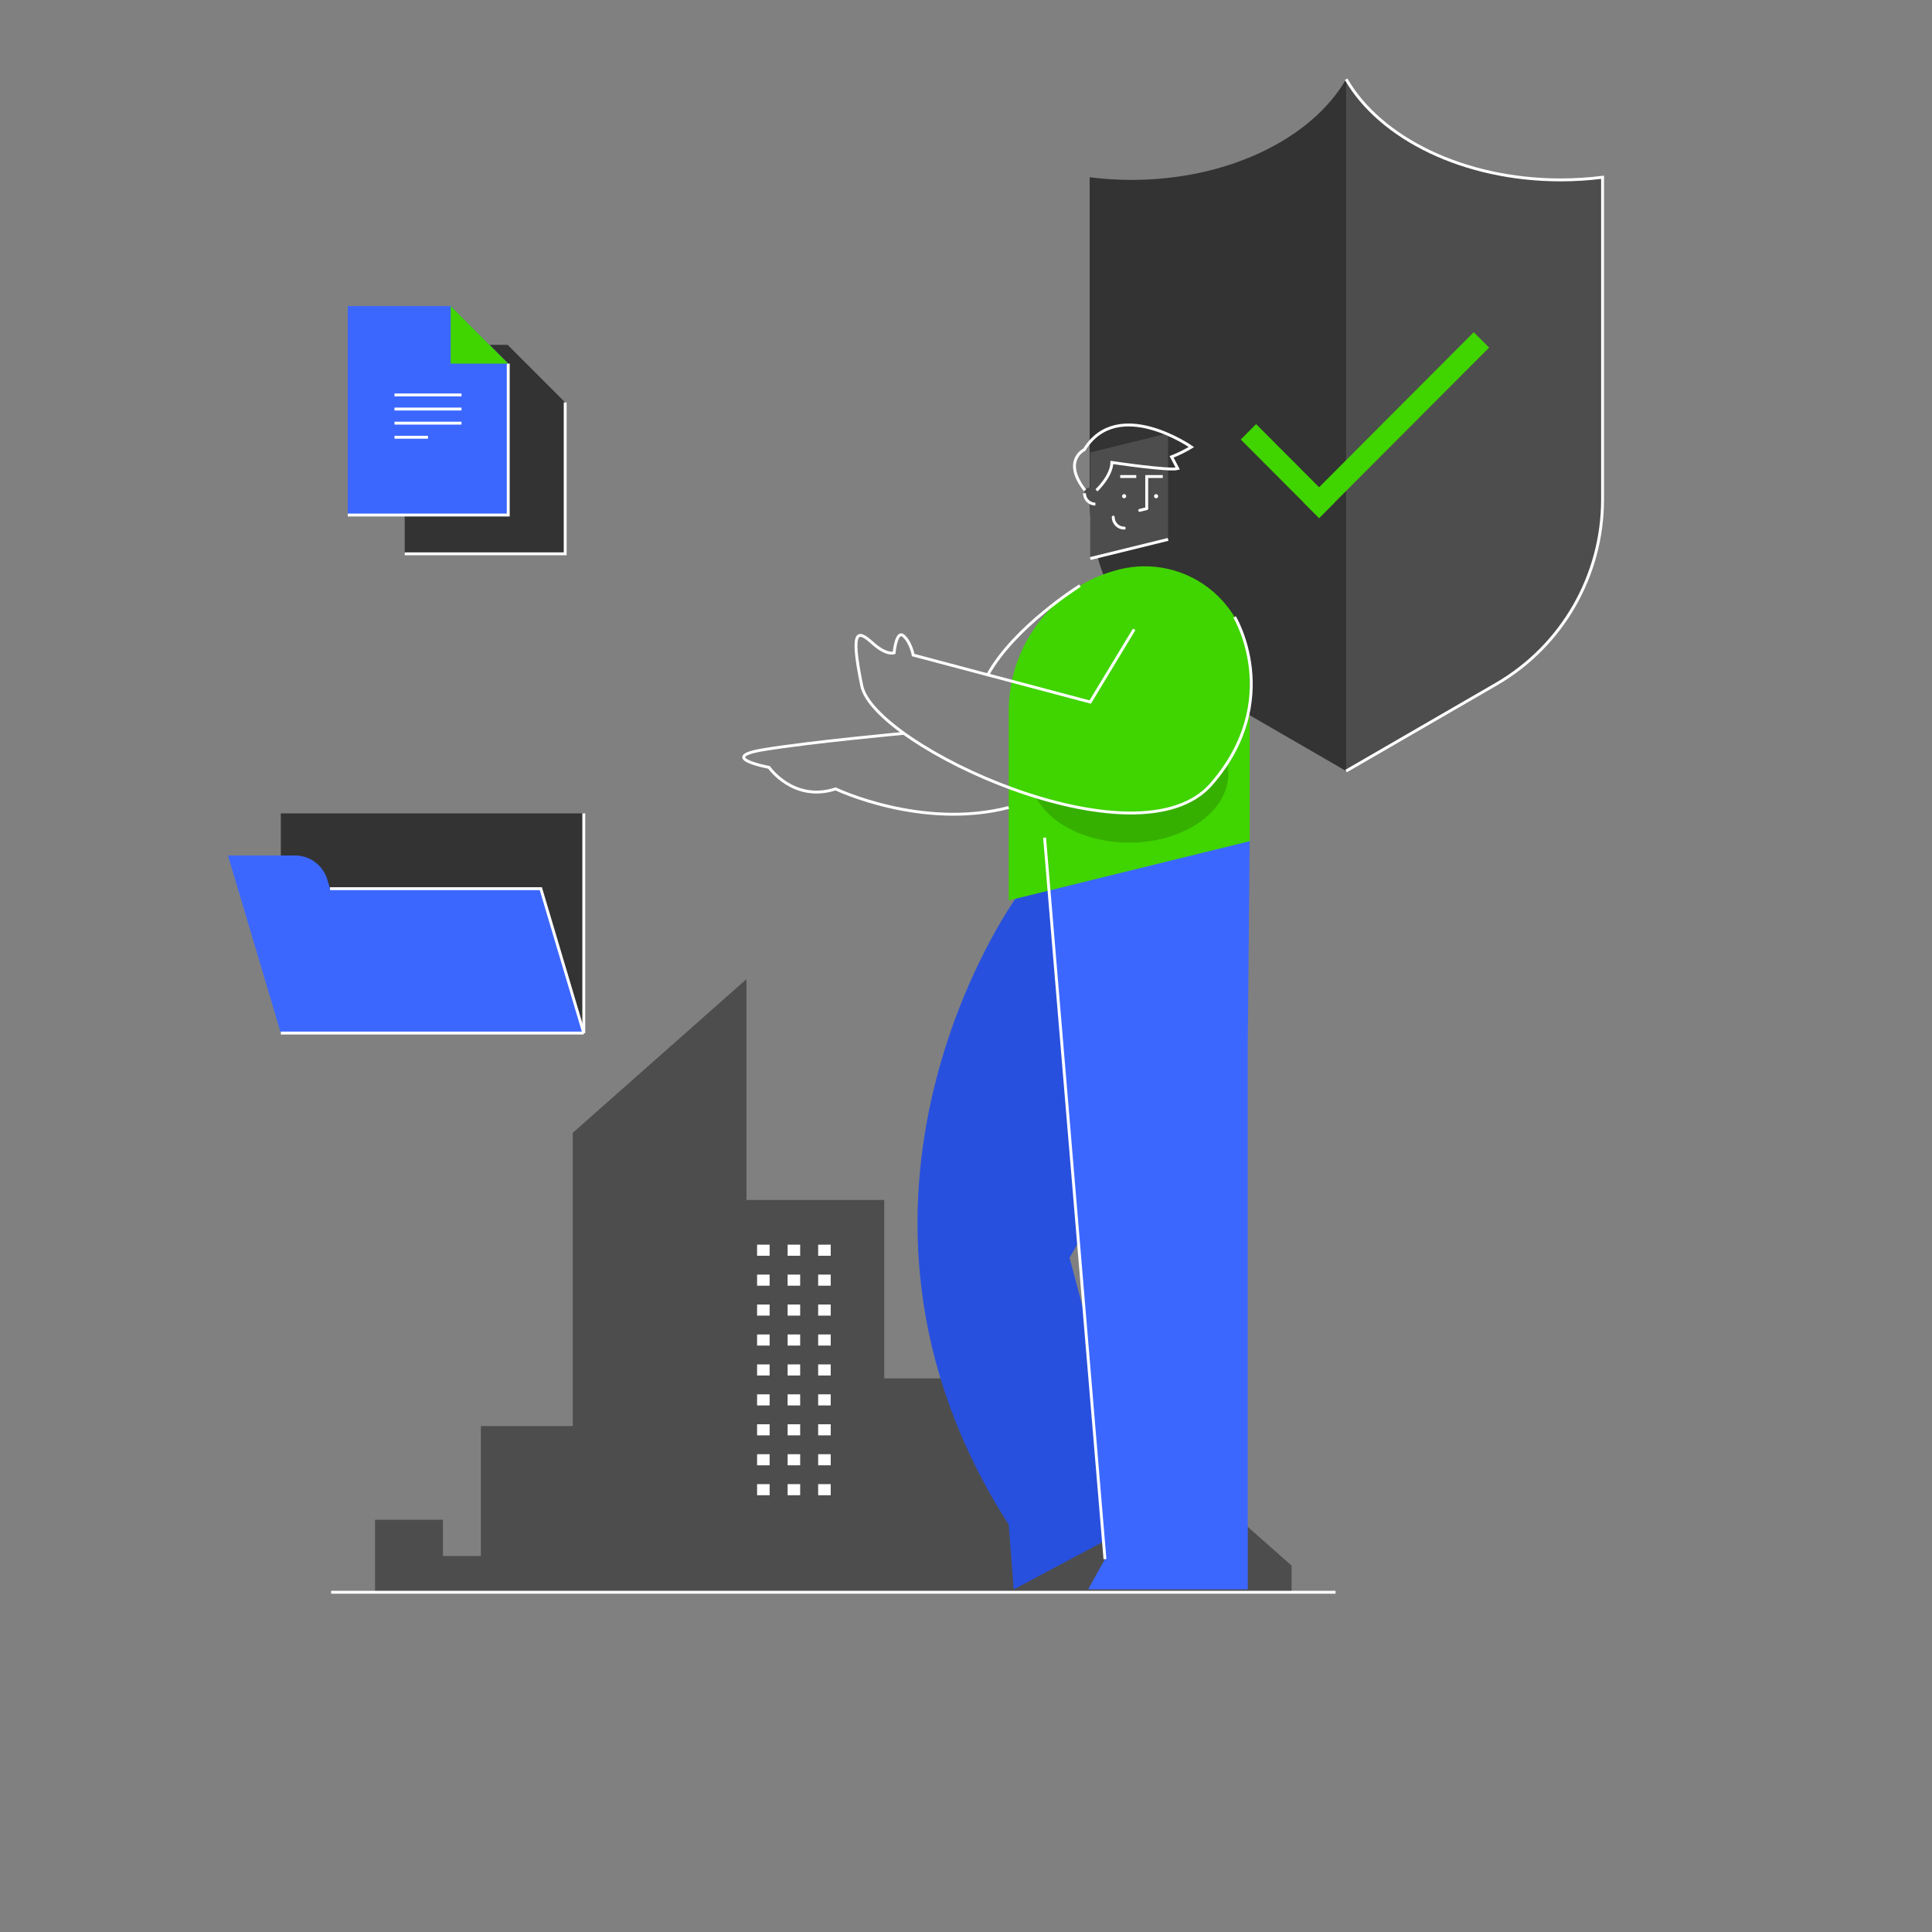 <svg xmlns:inkscape="http://www.inkscape.org/namespaces/inkscape" xmlns:sodipodi="http://sodipodi.sourceforge.net/DTD/sodipodi-0.dtd" xmlns="http://www.w3.org/2000/svg" xmlns:svg="http://www.w3.org/2000/svg" width="1000" height="1000" viewBox="0 0 1000 1000" fill="none" id="svg108223" sodipodi:docname="folder-man-v2.svg" inkscape:version="1.1.1 (3bf5ae0d25, 2021-09-20)"><rect x="0" y="0" width="1000" height="1000" fill="#808080" stroke="none"/><defs id="defs108227"></defs><path d="M807.816 93.114C757.502 93.114 714.446 71.548 696.742 41C679.039 71.548 635.982 93.114 585.669 93.114C578.424 93.117 571.187 92.662 564 91.752V258.51C564 297.96 584.995 334.413 619.078 354.138L696.742 399.086L774.407 354.138C808.489 334.413 829.485 297.96 829.485 258.51V91.752C822.298 92.662 815.06 93.117 807.816 93.114Z" fill="#1B334B" id="path108081" style="fill:#333333;fill-opacity:1"></path><path d="M774.407 354.138C808.489 334.413 829.485 297.96 829.485 258.51V91.752C822.297 92.662 815.06 93.117 807.816 93.114C757.502 93.114 714.446 71.548 696.742 41V399.086L774.407 354.138Z" fill="#274C72" id="path108083" style="fill:#4d4d4d;fill-opacity:1"></path><path d="M696.742 399.086L774.407 354.138C808.489 334.413 829.485 297.96 829.485 258.51V91.752C822.297 92.662 815.06 93.117 807.816 93.114C757.502 93.114 714.446 71.548 696.742 41" stroke="white" stroke-width="1.5" id="path108085"></path><path d="M642.203 227.484L650.152 219.516L690.708 260.169L682.759 268.137L642.203 227.484Z" fill="#53E79C" id="path108087" style="fill:#40d400;fill-opacity:1"></path><path d="M762.816 171.949L770.766 179.917L682.757 268.137L674.808 260.169L762.816 171.949Z" fill="#53E79C" id="path108089" style="fill:#40d400;fill-opacity:1"></path><path d="M644.765 789.344H597.22V769.229H548.641V745.455L512.466 713.452H457.686V621.101H386.369V506.805L296.448 586.355V738.14H248.903V805.375H229.264V786.602H194.123V824.149H668.537V810.375L644.765 789.344Z" fill="#102336" id="path108091" style="fill:#4d4d4d;fill-opacity:1"></path><path d="M171.385 824.15H691.276" stroke="white" stroke-width="1.5" id="path108093"></path><rect x="391.867" y="644.238" width="6.496" height="5.746" fill="white" id="rect108095"></rect><rect x="407.674" y="644.238" width="6.496" height="5.746" fill="white" id="rect108097"></rect><rect x="423.48" y="644.238" width="6.496" height="5.746" fill="white" id="rect108099"></rect><rect x="391.867" y="659.731" width="6.496" height="5.746" fill="white" id="rect108101"></rect><rect x="407.674" y="659.731" width="6.496" height="5.746" fill="white" id="rect108103"></rect><rect x="423.48" y="659.731" width="6.496" height="5.746" fill="white" id="rect108105"></rect><rect x="391.867" y="675.224" width="6.496" height="5.746" fill="white" id="rect108107"></rect><rect x="407.674" y="675.224" width="6.496" height="5.746" fill="white" id="rect108109"></rect><rect x="423.48" y="675.224" width="6.496" height="5.746" fill="white" id="rect108111"></rect><rect x="391.867" y="690.718" width="6.496" height="5.746" fill="white" id="rect108113"></rect><rect x="407.674" y="690.718" width="6.496" height="5.746" fill="white" id="rect108115"></rect><rect x="423.48" y="690.718" width="6.496" height="5.746" fill="white" id="rect108117"></rect><rect x="391.867" y="706.211" width="6.496" height="5.746" fill="white" id="rect108119"></rect><rect x="407.674" y="706.211" width="6.496" height="5.746" fill="white" id="rect108121"></rect><rect x="423.48" y="706.211" width="6.496" height="5.746" fill="white" id="rect108123"></rect><rect x="391.867" y="721.705" width="6.496" height="5.746" fill="white" id="rect108125"></rect><rect x="407.674" y="721.705" width="6.496" height="5.746" fill="white" id="rect108127"></rect><rect x="423.48" y="721.705" width="6.496" height="5.746" fill="white" id="rect108129"></rect><rect x="391.867" y="737.198" width="6.496" height="5.746" fill="white" id="rect108131"></rect><rect x="407.674" y="737.198" width="6.496" height="5.746" fill="white" id="rect108133"></rect><rect x="423.48" y="737.198" width="6.496" height="5.746" fill="white" id="rect108135"></rect><rect x="391.867" y="752.692" width="6.496" height="5.746" fill="white" id="rect108137"></rect><rect x="407.674" y="752.692" width="6.496" height="5.746" fill="white" id="rect108139"></rect><rect x="423.48" y="752.692" width="6.496" height="5.746" fill="white" id="rect108141"></rect><rect x="391.867" y="768.185" width="6.496" height="5.746" fill="white" id="rect108143"></rect><rect x="407.674" y="768.185" width="6.496" height="5.746" fill="white" id="rect108145"></rect><rect x="423.48" y="768.185" width="6.496" height="5.746" fill="white" id="rect108147"></rect><path d="M525.573 465.207C525.573 465.207 413.918 620.436 522.103 789.148L524.721 822.661L590.081 787.833L553.601 651.033L604.521 562.299L567.811 443.745" fill="#2850DE" id="path108149"></path><path d="M540.676 433.543L646.814 435.409L645.844 541.461V822.661H563.191L571.93 807L540.676 433.543Z" fill="#3C67FF" id="path108151"></path><path d="M604.615 246.648V279.191L564.301 289.1V234.181L604.615 224.273V246.648Z" fill="#1B334B" id="path108153" style="fill:#4d4d4d;fill-opacity:1"></path><path d="M581.842 257.907C582.437 257.907 582.92 257.425 582.92 256.829C582.92 256.234 582.437 255.751 581.842 255.751C581.246 255.751 580.764 256.234 580.764 256.829C580.764 257.425 581.246 257.907 581.842 257.907Z" fill="white" id="path108155"></path><path d="M598.398 257.907C598.994 257.907 599.476 257.425 599.476 256.829C599.476 256.234 598.994 255.751 598.398 255.751C597.803 255.751 597.32 256.234 597.32 256.829C597.32 257.425 597.803 257.907 598.398 257.907Z" fill="white" id="path108157"></path><path d="M593.541 263.26V246.648H601.863" stroke="white" stroke-width="1.5" id="path108159"></path><path d="M579.811 246.648H588.132" stroke="white" stroke-width="1.5" id="path108161"></path><path d="M566.957 255.159V260.928C565.462 260.928 564.029 260.335 562.973 259.278C561.916 258.221 561.322 256.788 561.322 255.294C561.322 255.121 561.33 254.95 561.345 254.781C561.661 251.282 566.957 251.647 566.957 255.159Z" fill="#1B334B" id="path108163" style="fill:#4d4d4d;fill-opacity:1"></path><path d="M566.957 260.928C565.462 260.928 564.029 260.335 562.973 259.278C561.916 258.221 561.322 256.788 561.322 255.294" stroke="white" stroke-width="1.5" id="path108165"></path><path d="M581.902 273.355C578.752 273.355 576.199 270.802 576.199 267.652" stroke="white" stroke-width="1.5" stroke-linecap="round" stroke-linejoin="round" id="path108167"></path><path d="M604.615 279.191L564.301 289.1" stroke="white" stroke-width="1.5" id="path108169"></path><path d="M593.54 263.273L589.9 264.167" stroke="white" stroke-width="1.5" stroke-linecap="round" id="path108171"></path><path d="M567.533 253.807C567.533 253.807 575.386 246.46 575.513 239.367C575.513 239.367 605.153 243.8 609.586 242.533L606.42 236.453C609.981 235.066 613.414 233.371 616.68 231.387C616.68 231.387 578.553 204.787 561.2 232.78C561.2 232.78 549.586 238.353 561.599 253.807" stroke="white" stroke-width="1.5" id="path108173"></path><path d="M646.812 347.375V435.408L522.102 466.06V368.015C522.102 333.25 545.835 302.977 579.596 294.679H579.596C595.786 290.7 612.907 294.384 626.027 304.67C639.148 314.956 646.812 330.703 646.812 347.375L646.812 347.375Z" fill="#53E79C" id="path108175" style="fill:#40d400;fill-opacity:1"></path><path d="M626.94 405.933C609.746 425.705 572.407 423.54 536.072 412.356C543.103 426.208 562.105 436.14 584.458 436.14C612.79 436.14 635.758 420.189 635.758 400.514C635.757 398.675 635.555 396.841 635.156 395.045C632.679 398.865 629.933 402.503 626.94 405.933Z" fill="#48CE8A" id="path108177" style="fill:#35b000;fill-opacity:1"></path><path d="M571.928 807L540.674 433.542" stroke="white" stroke-width="1.5" id="path108179"></path><path d="M639.033 319.333C639.033 319.333 664.944 362.234 626.94 405.934C588.936 449.634 452.52 386.174 446.06 355.014C439.6 323.854 444.54 326.514 451.76 332.974C458.98 339.434 462.78 337.913 462.78 337.913C462.78 337.913 463.92 325.753 467.72 329.174C471.52 332.594 472.66 339.053 472.66 339.053L564.3 363.374L587.049 325.753" stroke="white" stroke-width="1.5" id="path108181"></path><path d="M558.972 303.128C558.972 303.128 525.135 324.194 511.248 349.294" stroke="white" stroke-width="1.5" id="path108183"></path><path d="M467.846 379.573C467.846 379.573 419.333 384.02 395.013 388.073C370.693 392.127 398.053 397.193 398.053 397.193C398.053 397.193 410.719 415.433 432.506 408.34C432.506 408.34 476.924 429.62 522.102 417.967" stroke="white" stroke-width="1.5" id="path108185"></path><rect x="145.35" y="421" width="156.816" height="113.706" fill="#1B334B" id="rect108187" style="fill:#333333;fill-opacity:1"></rect><path d="M302.166 421V534.706" stroke="white" stroke-width="1.5" id="path108189"></path><path d="M170.811 459.965L169.416 455.279C167.211 447.869 160.399 442.788 152.668 442.788H118L145.349 534.706H302.165L279.927 459.965H170.811Z" fill="#274C72" id="path108191" style="fill:#3c67ff;fill-opacity:1"></path><path d="M145.35 534.706H302.165" stroke="white" stroke-width="1.5" id="path108193"></path><path d="M302.165 534.706L279.927 459.965H170.811" stroke="white" stroke-width="1.5" id="path108195"></path><path d="M209.479 178.487V286.653H292.542V208.281L262.748 178.487H209.479V178.487Z" fill="#1B334B" id="path108197" style="fill:#333333;fill-opacity:1"></path><path d="M209.479 286.653H292.542V208.281" stroke="white" stroke-width="1.5" id="path108199"></path><path d="M224.26 224.488H258.949" stroke="white" stroke-width="1.5" id="path108201"></path><path d="M224.26 231.792H258.949" stroke="white" stroke-width="1.5" id="path108203"></path><path d="M224.26 239.096H258.949" stroke="white" stroke-width="1.5" id="path108205"></path><path d="M224.26 246.4H241.604" stroke="white" stroke-width="1.5" id="path108207"></path><path d="M180 158.415V266.581H263.064V188.21L233.269 158.415H180V158.415Z" fill="#274C72" id="path108209" style="fill:#3c67ff;fill-opacity:1"></path><path d="M180 266.581H263.064V188.21" stroke="white" stroke-width="1.5" id="path108211"></path><path d="M263.062 188.21L233.268 158.415V188.21H263.062V188.21Z" fill="#53E79C" id="path108213" style="fill:#40d400;fill-opacity:1"></path><path d="M204.188 204.416H238.876" stroke="white" stroke-width="1.5" id="path108215"></path><path d="M204.188 211.72H238.876" stroke="white" stroke-width="1.5" id="path108217"></path><path d="M204.188 219.024H238.876" stroke="white" stroke-width="1.5" id="path108219"></path><path d="M204.188 226.328H221.532" stroke="white" stroke-width="1.5" id="path108221"></path></svg>